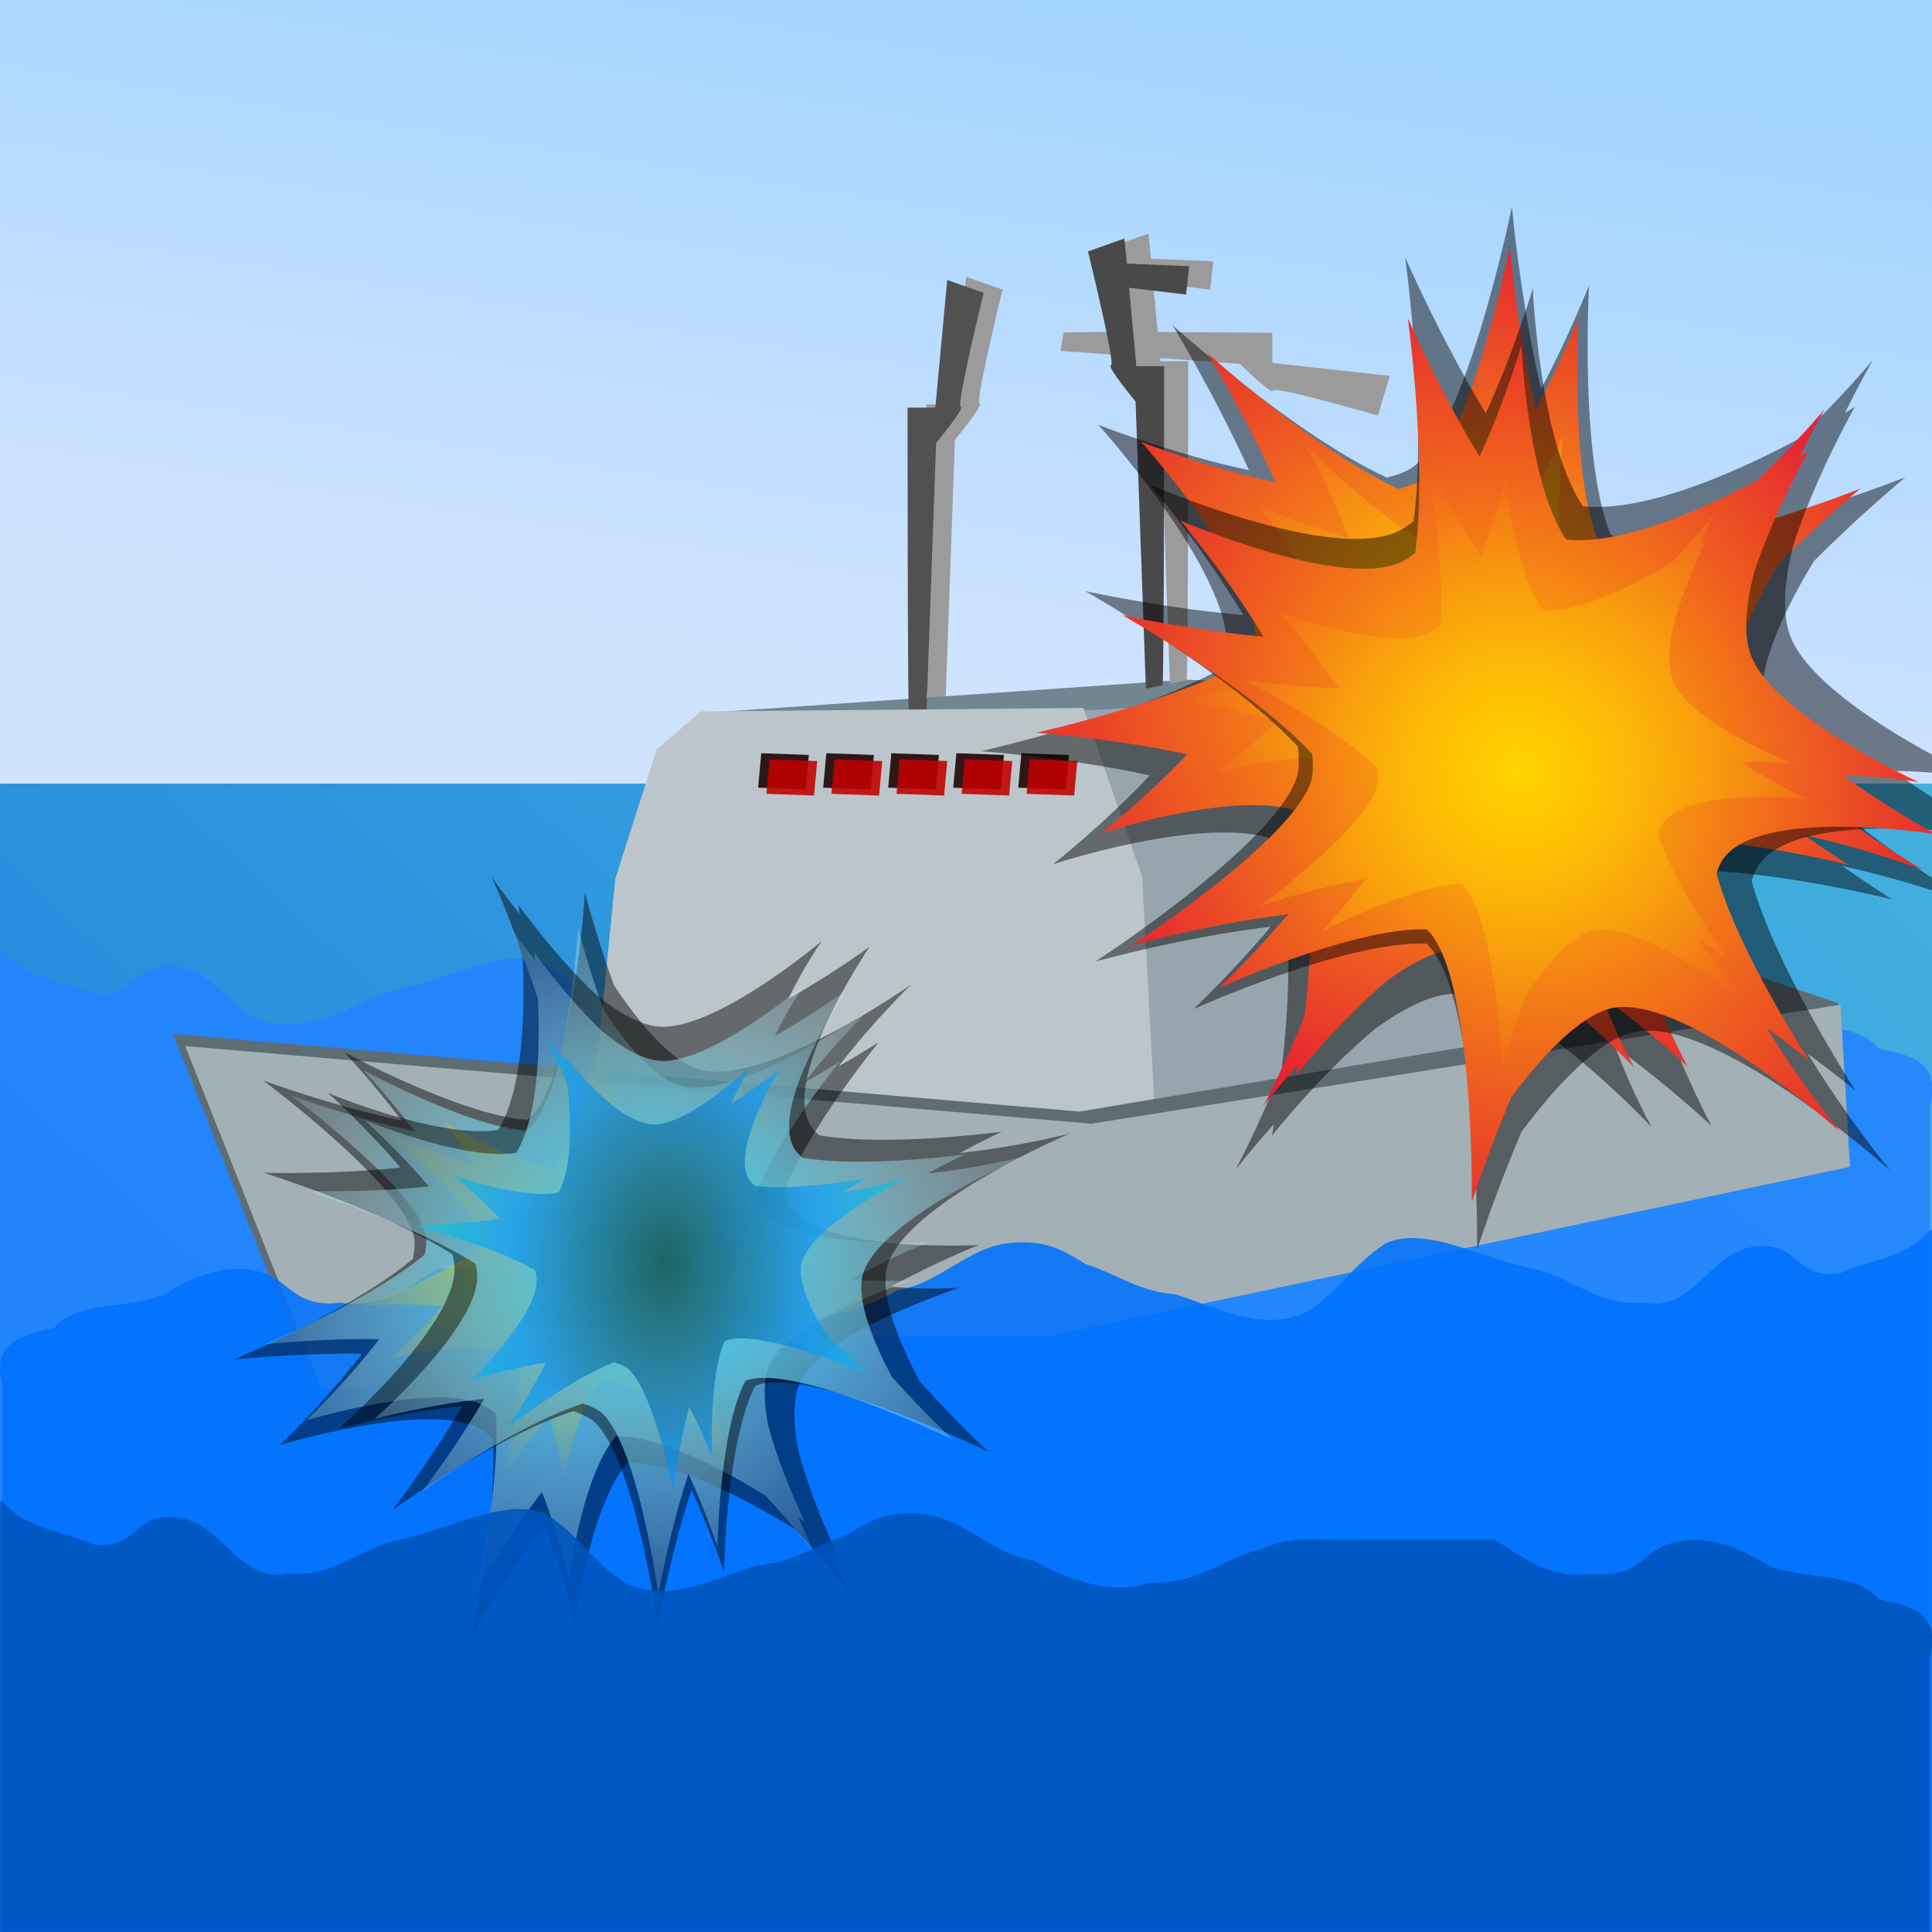 <?xml version="1.0"?>
<svg xmlns:rdf="http://www.w3.org/1999/02/22-rdf-syntax-ns#" xmlns="http://www.w3.org/2000/svg" xmlns:cc="http://creativecommons.org/ns#" xmlns:xlink="http://www.w3.org/1999/xlink" xmlns:dc="http://purl.org/dc/elements/1.1/" xmlns:svg="http://www.w3.org/2000/svg" id="svg2" viewBox="0 0 80 80" version="1.1">
  <title id="title5661">Pow</title>
  <defs id="defs4">
    <filter id="filter7822-1" color-interpolation-filters="sRGB">
      <feGaussianBlur id="feGaussianBlur7824-7" stdDeviation="4.025"/>
    </filter>
    <radialGradient id="radialGradient3945" gradientUnits="userSpaceOnUse" cy="815.24" cx="680.14" gradientTransform="matrix(1.213 -3.459e-7 3.8323e-7 1.344 -145.13 -280.73)" r="198.83">
      <stop id="stop7780-0" stop-color="#fc0" offset="0"/>
      <stop id="stop7782-9" stop-color="#e40039" stop-opacity=".965" offset="1"/>
    </radialGradient>
    <radialGradient id="radialGradient3947" gradientUnits="userSpaceOnUse" cy="815.24" cx="680.14" gradientTransform="matrix(1.495 .014 -.01 1.024 -328.72 -29.543)" r="136.7">
      <stop id="stop7792-8" stop-color="#ffd600" offset="0"/>
      <stop id="stop7794-8" stop-color="#fc0" stop-opacity="0" offset="1"/>
    </radialGradient>
    <linearGradient id="linearGradient4479" x1="69" gradientUnits="userSpaceOnUse" y1="10" gradientTransform="translate(468.57 623.79)" x2="7" y2="77">
      <stop id="stop3034" stop-color="#47b6de" offset="0"/>
      <stop id="stop3036" stop-color="#1e7fdd" offset="1"/>
    </linearGradient>
    <linearGradient id="linearGradient5015" x1="69" gradientUnits="userSpaceOnUse" y1="10" gradientTransform="matrix(1 0 0 .406 468.57 623.79)" x2="45.891" y2="71.034">
      <stop id="stop3040" stop-color="#a3d4ff" offset="0"/>
      <stop id="stop3044" stop-color="#cfe3ff" offset="1"/>
    </linearGradient>
    <radialGradient id="radialGradient5053" gradientUnits="userSpaceOnUse" cy="815.24" cx="680.14" gradientTransform="matrix(1.213 -3.459e-7 3.8323e-7 1.344 -145.13 -280.73)" r="198.83">
      <stop id="stop7384" stop-color="#2ad4ff" offset="0"/>
      <stop id="stop7386" stop-color="#fff" stop-opacity="0" offset="1"/>
    </radialGradient>
    <radialGradient id="radialGradient5059" gradientUnits="userSpaceOnUse" cy="815.24" cx="680.14" gradientTransform="matrix(1.495 .014 -.01 1.024 -328.72 -29.543)" r="136.7">
      <stop id="stop7573" stop-color="#141e00" offset="0"/>
      <stop id="stop7575" stop-color="#0094ff" offset=".618"/>
      <stop id="stop7577" stop-color="#00d1e1" offset="1"/>
    </radialGradient>
  </defs>
  <g id="layer1" transform="translate(-468.57 -623.79)">
    <rect id="rect3370" height="80" width="80" y="623.79" x="468.57" fill="url(#linearGradient4479)"/>
    <path id="path5112" fill-opacity=".882" fill="#2284ff" d="m468.67 663.15c0.998 1.206 2.48 1.196 3.714 1.781 1.913 0.32 1.711-1.469 3.716-1.071 1.665 0.274 2.438 2.694 4.373 2.29 1.924 0.147 2.847-0.97 4.614-1.406 2.027-0.37 4.469-1.818 6.123-1.044 1.443 0.958 1.835 1.899 3.24 2.825 1.855 0.886 3.773-0.202 5.462-0.719 1.533-0.107 2.533-0.904 3.714-1.25 0.978-0.604 1.635-1.015 3.162-0.875 1.696 0.166 2.956 1.724 4.609 1.938 1.332 0.755 3.245 1.472 4.775 0.906 2.056 0.078 3.053-1.03 4.759-1.438 1.156-0.572 2.67-0.271 4.032-0.344h5.502c1.229 0.79 2.368 1.677 4.034 1.406 1.232 0.159 1.749-0.276 2.489-0.875 1.423-0.987 3.329-0.428 4.775 0.531 1.51 0.628 3.67 0.252 4.588 1.406 1.43 0.283 2.588 0.589 2.122 2.436v34.143h-79.895v-40.641h0.094z"/>
    <rect id="rect5013" height="32.447" width="80" y="623.79" x="468.57" fill="url(#linearGradient5015)"/>
    <g id="g10901" transform="matrix(.092 0 0 .1 534.66 615.44)">
      <path id="path10891" fill="#9b9b9b" d="m-300.71 383.08c-0.714-1.429-0.714-132.14-0.714-132.14h12.5l5.357-52.857 16.429 5.357s-12.5 46.786-10.357 47.143c2.143 0.357-11.071 15-11.071 15l-4.643 118.93z"/>
      <path id="path10899" fill="#728691" d="m-399.52 378.59 214.66-13.637 145.46 5.051-229.81 38.386z"/>
      <path id="path10897" fill="#97a6ae" d="m-231.43 377.72 195.71-9.643 27.143 72.143 2.857 86.429-201.43 30z"/>
      <path id="path5063" fill="#515151" d="m-309.18 384.43c-0.714-1.429-0.714-132.14-0.714-132.14h12.5l5.357-52.857 16.429 5.357s-12.5 46.786-10.357 47.143c2.143 0.357-11.071 15-11.071 15l-4.643 118.93z"/>
      <path id="path10863" fill="#bcc6ca" d="m-450.71 533.08 9.286-85.714 18.571-53.571 20-15.714 172.14-1.429 26.429 70 5.714 97.857-35.714 11.429z"/>
      <path id="path5080" fill="#5d6d73" d="m-640.42 511.64 407.86 32.143 225-34.679 0.887-20.565 56.535-7.866 59.12 18.206-0.117 62.761-360 70-264.29 1.429-21.429 17.857-42.143 2.857z"/>
      <path id="path10861" fill="#a3b0b5" d="m-635 516.65 407.86 32.14 337.14-49.28l4.286 67.143-360 70-264.29 1.429-21.429 17.857-42.143 2.857z"/>
      <g id="g5082" transform="matrix(1.999 0 0 1.999 374.61 -381.08)" fill="#1c0000" fill-opacity=".882">
        <path id="path5084" d="m-360.71 388.43 10.714 0.357-0.714 7.143-10.714-0.357z"/>
        <path id="path5086" d="m-375.36 388.43 10.714 0.357-0.714 7.143-10.714-0.357z"/>
        <path id="path5088" d="m-331.43 388.43 10.714 0.357-0.714 7.143-10.714-0.357z"/>
        <path id="path5090" d="m-346.07 388.43 10.714 0.357-0.714 7.143-10.714-0.357z"/>
        <path id="path5092" d="m-316.79 388.43 10.714 0.357-0.714 7.143-10.714-0.357z"/>
        <path id="path5094" d="m-272.86 388.43 10.714 0.357-0.714 7.143-10.714-0.357z"/>
      </g>
      <g id="g10881" transform="matrix(1.999 0 0 1.999 378.36 -378.55)" fill="#c10000" fill-opacity=".882">
        <path id="path10865" d="m-360.71 388.43 10.714 0.357-0.714 7.143-10.714-0.357z"/>
        <path id="path10867" d="m-375.36 388.43 10.714 0.357-0.714 7.143-10.714-0.357z"/>
        <path id="path10869" d="m-331.43 388.43 10.714 0.357-0.714 7.143-10.714-0.357z"/>
        <path id="path10871" d="m-346.07 388.43 10.714 0.357-0.714 7.143-10.714-0.357z"/>
        <path id="path10875" d="m-316.79 388.43 10.714 0.357-0.714 7.143-10.714-0.357z"/>
        <path id="path10877" d="m-272.86 388.43 10.714 0.357-0.714 7.143-10.714-0.357z"/>
      </g>
      <path id="path10893" fill="#9b9b9b" d="m-184.29 365.22c0.714-1.429 0.714-132.14 0.714-132.14h-12.5l-3.289-32.456 25.672 2.816 1.358-11.733-28.045-1.089-1.054-10.395-16.429 5.357s12.5 46.786 10.357 47.143c-2.143 0.357 11.071 15 11.071 15l4.643 118.93z"/>
      <path id="path10895" fill="#9b9b9b" d="m-239.64 221.29c1.429-0.714 93.929 0 93.929 0v12.5l52.857 5.357-5.357 16.429s-46.786-12.5-47.143-10.357c-0.357 2.143-15-11.071-15-11.071l-80.714-5.357z"/>
      <path id="path5061" fill="#494949" d="m-195.12 367.25c0.714-1.429 0.714-132.14 0.714-132.14h-12.5l-3.289-32.456 25.672 2.816 1.358-11.733-28.045-1.089-1.054-10.395-16.429 5.357s12.5 46.786 10.357 47.143c-2.143 0.357 11.071 15 11.071 15l4.643 118.93z"/>
    </g>
    <g id="g3933" transform="matrix(.024 .051 -.051 .024 553.18 616.65)" fill-rule="evenodd">
      <g id="g13586" transform="matrix(1.428 .76 -.802 1.398 77.914 -1018)">
        <path id="path13588" opacity=".683" filter="url(#filter7822-1)" transform="matrix(1.122 0 0 1.122 -83.597 -99.375)" d="m753.78 611.58s-38.635 81.371-72.125 90.531c-15.44 4.223-41.508-6.937-61.469-17.562-20.67-18.162-36.969-35.563-36.969-35.563 0 0 44.177 91.108 32.844 118.31-0.048 0.114-0.106 0.23-0.156 0.344-30.496 14.173-99.719 13.656-99.719 13.656 0-0 21.54 7.267 43.344 17.406-34.847 10.197-72.562 15.469-72.562 15.469 0-0 97.365 14.869 110.03 37.437 1.333 2.376 2.46 5.021 3.375 7.875-13.902 38.054-54.5 90.094-54.5 90.094s27.329-18.986 56.031-33.906c-4.183 32.112-13.375 62.031-13.375 62.031s55.32-57.153 86.25-56.531c2.484 0.05 5.102 0.47 7.812 1.156 22.778 35.192 41.5 96.562 41.5 96.562s-0.206-36.786 4.281-69.062c21.486 17.888 39.031 37.531 39.031 37.531s-23.497-56.309-17.906-86.687c22.618-12.459 64.77-12.18 92.688-10.313 23.62 7.864 42.438 16.719 42.438 16.719s-8.395-5.774-19.625-14.656c2.977 0.354 4.75 0.594 4.75 0.594s-26.288-18.454-46.531-39.781c-9.006-10.797-15.676-21.794-16.75-31.5-3.147-28.429 47.438-82.719 47.438-82.719s-13.59 8.799-31.188 16.344c13.726-22.289 28.625-40.531 28.625-40.531s-73.41 45.276-97.562 26.875c-1.309-0.998-2.498-2.159-3.594-3.438-5.702-34.414 3.906-92.344 3.906-92.344 0-0-4.742 9.048-11.844 20.937 3.919-29.203 11.531-55.281 11.531-55.281z"/>
        <g id="g13590">
          <path id="path13592" fill="url(#radialGradient3945)" d="m748.12 611.58c-0 0-38.635 81.371-72.125 90.531-15.44 4.223-41.509-6.937-61.469-17.562-20.67-18.162-36.969-35.563-36.969-35.563-0 0 44.177 91.108 32.844 118.31-0.048 0.114-0.106 0.23-0.156 0.344-30.496 14.173-99.719 13.656-99.719 13.656-0-0 21.54 7.266 43.344 17.406-34.847 10.197-72.562 15.469-72.562 15.469-0-0 97.365 14.869 110.03 37.437 1.333 2.376 2.46 5.021 3.375 7.875-13.902 38.054-54.5 90.094-54.5 90.094s27.329-18.986 56.031-33.906c-4.183 32.112-13.375 62.031-13.375 62.031s55.32-57.153 86.25-56.531c2.484 0.05 5.102 0.47 7.812 1.156 22.778 35.192 41.5 96.563 41.5 96.563-0 0-0.206-36.786 4.281-69.063 21.486 17.888 39.031 37.531 39.031 37.531s-23.497-56.309-17.906-86.687c22.618-12.459 64.77-12.18 92.688-10.313 23.62 7.864 42.438 16.719 42.438 16.719s-8.395-5.774-19.625-14.656c2.977 0.354 4.75 0.594 4.75 0.594-0 0-26.288-18.454-46.531-39.781-9.006-10.797-15.676-21.794-16.75-31.5-3.147-28.429 47.438-82.719 47.438-82.719-0 0-13.59 8.799-31.188 16.344 13.726-22.289 28.625-40.531 28.625-40.531 0 0-73.41 45.276-97.562 26.875-1.309-0.998-2.498-2.159-3.594-3.438-5.702-34.414 3.906-92.344 3.906-92.344 0-0-4.742 9.048-11.844 20.937 3.919-29.203 11.531-55.281 11.531-55.281z"/>
          <path id="path13594" opacity=".611" fill="url(#radialGradient3947)" d="m734.1 677.76c-0 0-29.494 54.455-52.82 59.523-10.755 2.336-28.244-6.277-41.56-14.3-13.529-13.223-24.083-25.764-24.083-25.764-0 0 27.006 64.162 18.232 82.425-0.037 0.077-0.081 0.154-0.12 0.23-21.454 8.618-68.96 5.738-68.96 5.738-0-0 14.523 5.775 29.122 13.531-24.296 5.729-50.382 7.973-50.382 7.973-0-0 66.303 13.76 74.176 29.717 0.829 1.68 1.506 3.537 2.03 5.53-10.933 25.619-40.704 59.865-40.704 59.865s19.455-12.038 39.705-21.234c-4.044 21.894-11.446 42.099-11.446 42.099s40.065-37.22 61.277-35.665c1.704 0.125 3.486 0.509 5.322 1.079 14.355 24.992 24.969 67.809 24.969 67.809-0 0 1.2-25.263 5.459-47.258 14.099 13.065 25.428 27.191 25.428 27.191s-14.077-39.516-9.131-60.168c15.983-7.729 44.912-5.999 64.01-3.699 15.929 6.261 28.525 13.026 28.525 13.026s-5.553-4.27-12.939-10.778c2.031 0.352 3.239 0.581 3.239 0.581-0 0-17.375-13.628-30.495-29.009-5.789-7.741-9.967-15.535-10.35-22.237-1.124-19.632 35.586-55.06 35.586-55.06s-9.651 5.545-22.008 10.083c10.236-14.802 21.131-26.782 21.131-26.782 0 0-52.051 28.406-67.962 14.892-0.863-0.733-1.636-1.574-2.342-2.491-2.659-23.835 6.051-63.256 6.051-63.256 0-0-3.586 6.039-8.895 13.942 3.756-19.906 9.934-37.532 9.934-37.532z"/>
        </g>
      </g>
      <g id="g7828" transform="matrix(.036 -1.572 -1.657 -.034 1789.6 1739.9)">
        <path id="path7804" opacity=".683" filter="url(#filter7822-1)" transform="matrix(1.122 0 0 1.122 -83.597 -99.375)" d="m753.78 611.58s-38.635 81.371-72.125 90.531c-15.44 4.223-41.508-6.937-61.469-17.562-20.67-18.162-36.969-35.563-36.969-35.563 0 0 44.177 91.108 32.844 118.31-0.048 0.114-0.106 0.23-0.156 0.344-30.496 14.173-99.719 13.656-99.719 13.656 0-0 21.54 7.267 43.344 17.406-34.847 10.197-72.562 15.469-72.562 15.469 0-0 97.365 14.869 110.03 37.437 1.333 2.376 2.46 5.021 3.375 7.875-13.902 38.054-54.5 90.094-54.5 90.094s27.329-18.986 56.031-33.906c-4.183 32.112-13.375 62.031-13.375 62.031s55.32-57.153 86.25-56.531c2.484 0.05 5.102 0.47 7.812 1.156 22.778 35.192 41.5 96.562 41.5 96.562s-0.206-36.786 4.281-69.062c21.486 17.888 39.031 37.531 39.031 37.531s-23.497-56.309-17.906-86.687c22.618-12.459 64.77-12.18 92.688-10.313 23.62 7.864 42.438 16.719 42.438 16.719s-8.395-5.774-19.625-14.656c2.977 0.354 4.75 0.594 4.75 0.594s-26.288-18.454-46.531-39.781c-9.006-10.797-15.676-21.794-16.75-31.5-3.147-28.429 47.438-82.719 47.438-82.719s-13.59 8.799-31.188 16.344c13.726-22.289 28.625-40.531 28.625-40.531s-73.41 45.276-97.562 26.875c-1.309-0.998-2.498-2.159-3.594-3.438-5.702-34.414 3.906-92.344 3.906-92.344 0-0-4.742 9.048-11.844 20.937 3.919-29.203 11.531-55.281 11.531-55.281z"/>
        <g id="g7798">
          <path id="path7773" fill="url(#radialGradient3945)" d="m748.12 611.58c-0 0-38.635 81.371-72.125 90.531-15.44 4.223-41.509-6.937-61.469-17.562-20.67-18.162-36.969-35.563-36.969-35.563-0 0 44.177 91.108 32.844 118.31-0.048 0.114-0.106 0.23-0.156 0.344-30.496 14.173-99.719 13.656-99.719 13.656-0-0 21.54 7.266 43.344 17.406-34.847 10.197-72.562 15.469-72.562 15.469-0-0 97.365 14.869 110.03 37.437 1.333 2.376 2.46 5.021 3.375 7.875-13.902 38.054-54.5 90.094-54.5 90.094s27.329-18.986 56.031-33.906c-4.183 32.112-13.375 62.031-13.375 62.031s55.32-57.153 86.25-56.531c2.484 0.05 5.102 0.47 7.812 1.156 22.778 35.192 41.5 96.563 41.5 96.563-0 0-0.206-36.786 4.281-69.063 21.486 17.888 39.031 37.531 39.031 37.531s-23.497-56.309-17.906-86.687c22.618-12.459 64.77-12.18 92.688-10.313 23.62 7.864 42.438 16.719 42.438 16.719s-8.395-5.774-19.625-14.656c2.977 0.354 4.75 0.594 4.75 0.594-0 0-26.288-18.454-46.531-39.781-9.006-10.797-15.676-21.794-16.75-31.5-3.147-28.429 47.438-82.719 47.438-82.719-0 0-13.59 8.799-31.188 16.344 13.726-22.289 28.625-40.531 28.625-40.531 0 0-73.41 45.276-97.562 26.875-1.309-0.998-2.498-2.159-3.594-3.438-5.702-34.414 3.906-92.344 3.906-92.344 0-0-4.742 9.048-11.844 20.937 3.919-29.203 11.531-55.281 11.531-55.281z"/>
          <path id="path7786" opacity=".611" fill="url(#radialGradient3947)" d="m734.1 677.76c-0 0-29.494 54.455-52.82 59.523-10.755 2.336-28.244-6.277-41.56-14.3-13.529-13.223-24.083-25.764-24.083-25.764-0 0 27.006 64.162 18.232 82.425-0.037 0.077-0.081 0.154-0.12 0.23-21.454 8.618-68.96 5.738-68.96 5.738-0-0 14.523 5.775 29.122 13.531-24.296 5.729-50.382 7.973-50.382 7.973-0-0 66.303 13.76 74.176 29.717 0.829 1.68 1.506 3.537 2.03 5.53-10.933 25.619-40.704 59.865-40.704 59.865s19.455-12.038 39.705-21.234c-4.044 21.894-11.446 42.099-11.446 42.099s40.065-37.22 61.277-35.665c1.704 0.125 3.486 0.509 5.322 1.079 14.355 24.992 24.969 67.809 24.969 67.809-0 0 1.2-25.263 5.459-47.258 14.099 13.065 25.428 27.191 25.428 27.191s-14.077-39.516-9.131-60.168c15.983-7.729 44.912-5.999 64.01-3.699 15.929 6.261 28.525 13.026 28.525 13.026s-5.553-4.27-12.939-10.778c2.031 0.352 3.239 0.581 3.239 0.581-0 0-17.375-13.628-30.495-29.009-5.789-7.741-9.967-15.535-10.35-22.237-1.124-19.632 35.586-55.06 35.586-55.06s-9.651 5.545-22.008 10.083c10.236-14.802 21.131-26.782 21.131-26.782 0 0-52.051 28.406-67.962 14.892-0.863-0.733-1.636-1.574-2.342-2.491-2.659-23.835 6.051-63.256 6.051-63.256 0-0-3.586 6.039-8.895 13.942 3.756-19.906 9.934-37.532 9.934-37.532z"/>
        </g>
      </g>
    </g>
    <path id="rect5096" fill-opacity=".882" fill="#0071fd" d="m548.48 674.73c-0.998 1.206-2.48 1.196-3.714 1.781-1.913 0.32-1.711-1.469-3.716-1.071-1.665 0.274-2.438 2.694-4.373 2.29-1.924 0.147-2.847-0.97-4.614-1.406-2.027-0.37-4.469-1.818-6.123-1.044-1.443 0.958-1.835 1.899-3.24 2.825-1.855 0.886-3.773-0.202-5.462-0.719-1.533-0.107-2.533-0.904-3.714-1.25-0.978-0.604-1.635-1.015-3.162-0.875-1.696 0.166-2.956 1.724-4.609 1.938-1.332 0.755-3.245 1.472-4.775 0.906-2.056 0.078-3.053-1.03-4.759-1.438-1.156-0.572-2.67-0.271-4.032-0.344h-5.502c-1.229 0.79-2.368 1.677-4.034 1.406-1.232 0.159-1.749-0.276-2.489-0.875-1.423-0.987-3.329-0.428-4.775 0.531-1.51 0.628-3.67 0.252-4.588 1.406-1.43 0.283-2.588 0.589-2.122 2.436v22.564h79.895v-29.062h-0.094z"/>
    <g id="g5031" transform="matrix(.044 0 0 .044 475.69 647.77)" fill-rule="evenodd">
      <g id="g5033" transform="matrix(1.428 .76 -.802 1.398 77.914 -1018)">
        <path id="path5035" opacity=".683" filter="url(#filter7822-1)" transform="matrix(1.122 0 0 1.122 -83.597 -99.375)" d="m753.78 611.58s-38.635 81.371-72.125 90.531c-15.44 4.223-41.508-6.937-61.469-17.562-20.67-18.162-36.969-35.563-36.969-35.563 0 0 44.177 91.108 32.844 118.31-0.048 0.114-0.106 0.23-0.156 0.344-30.496 14.173-99.719 13.656-99.719 13.656 0-0 21.54 7.267 43.344 17.406-34.847 10.197-72.562 15.469-72.562 15.469 0-0 97.365 14.869 110.03 37.437 1.333 2.376 2.46 5.021 3.375 7.875-13.902 38.054-54.5 90.094-54.5 90.094s27.329-18.986 56.031-33.906c-4.183 32.112-13.375 62.031-13.375 62.031s55.32-57.153 86.25-56.531c2.484 0.05 5.102 0.47 7.812 1.156 22.778 35.192 41.5 96.562 41.5 96.562s-0.206-36.786 4.281-69.062c21.486 17.888 39.031 37.531 39.031 37.531s-23.497-56.309-17.906-86.687c22.618-12.459 64.77-12.18 92.688-10.313 23.62 7.864 42.438 16.719 42.438 16.719s-8.395-5.774-19.625-14.656c2.977 0.354 4.75 0.594 4.75 0.594s-26.288-18.454-46.531-39.781c-9.006-10.797-15.676-21.794-16.75-31.5-3.147-28.429 47.438-82.719 47.438-82.719s-13.59 8.799-31.188 16.344c13.726-22.289 28.625-40.531 28.625-40.531s-73.41 45.276-97.562 26.875c-1.309-0.998-2.498-2.159-3.594-3.438-5.702-34.414 3.906-92.344 3.906-92.344 0-0-4.742 9.048-11.844 20.937 3.919-29.203 11.531-55.281 11.531-55.281z"/>
        <g id="g5037">
          <path id="path5039" fill="url(#radialGradient5053)" d="m748.12 611.58c-0 0-38.635 81.371-72.125 90.531-15.44 4.223-41.509-6.937-61.469-17.562-20.67-18.162-36.969-35.563-36.969-35.563-0 0 44.177 91.108 32.844 118.31-0.048 0.114-0.106 0.23-0.156 0.344-30.496 14.173-99.719 13.656-99.719 13.656-0-0 21.54 7.266 43.344 17.406-34.847 10.197-72.562 15.469-72.562 15.469-0-0 97.365 14.869 110.03 37.437 1.333 2.376 2.46 5.021 3.375 7.875-13.902 38.054-54.5 90.094-54.5 90.094s27.329-18.986 56.031-33.906c-4.183 32.112-13.375 62.031-13.375 62.031s55.32-57.153 86.25-56.531c2.484 0.05 5.102 0.47 7.812 1.156 22.778 35.192 41.5 96.563 41.5 96.563-0 0-0.206-36.786 4.281-69.063 21.486 17.888 39.031 37.531 39.031 37.531s-23.497-56.309-17.906-86.687c22.618-12.459 64.77-12.18 92.688-10.313 23.62 7.864 42.438 16.719 42.438 16.719s-8.395-5.774-19.625-14.656c2.977 0.354 4.75 0.594 4.75 0.594-0 0-26.288-18.454-46.531-39.781-9.006-10.797-15.676-21.794-16.75-31.5-3.147-28.429 47.438-82.719 47.438-82.719-0 0-13.59 8.799-31.188 16.344 13.726-22.289 28.625-40.531 28.625-40.531 0 0-73.41 45.276-97.562 26.875-1.309-0.998-2.498-2.159-3.594-3.438-5.702-34.414 3.906-92.344 3.906-92.344 0-0-4.742 9.048-11.844 20.937 3.919-29.203 11.531-55.281 11.531-55.281z"/>
          <path id="path5041" opacity=".611" fill="url(#radialGradient3947)" d="m734.1 677.76c-0 0-29.494 54.455-52.82 59.523-10.755 2.336-28.244-6.277-41.56-14.3-13.529-13.223-24.083-25.764-24.083-25.764-0 0 27.006 64.162 18.232 82.425-0.037 0.077-0.081 0.154-0.12 0.23-21.454 8.618-68.96 5.738-68.96 5.738-0-0 14.523 5.775 29.122 13.531-24.296 5.729-50.382 7.973-50.382 7.973-0-0 66.303 13.76 74.176 29.717 0.829 1.68 1.506 3.537 2.03 5.53-10.933 25.619-40.704 59.865-40.704 59.865s19.455-12.038 39.705-21.234c-4.044 21.894-11.446 42.099-11.446 42.099s40.065-37.22 61.277-35.665c1.704 0.125 3.486 0.509 5.322 1.079 14.355 24.992 24.969 67.809 24.969 67.809-0 0 1.2-25.263 5.459-47.258 14.099 13.065 25.428 27.191 25.428 27.191s-14.077-39.516-9.131-60.168c15.983-7.729 44.912-5.999 64.01-3.699 15.929 6.261 28.525 13.026 28.525 13.026s-5.553-4.27-12.939-10.778c2.031 0.352 3.239 0.581 3.239 0.581-0 0-17.375-13.628-30.495-29.009-5.789-7.741-9.967-15.535-10.35-22.237-1.124-19.632 35.586-55.06 35.586-55.06s-9.651 5.545-22.008 10.083c10.236-14.802 21.131-26.782 21.131-26.782 0 0-52.051 28.406-67.962 14.892-0.863-0.733-1.636-1.574-2.342-2.491-2.659-23.835 6.051-63.256 6.051-63.256 0-0-3.586 6.039-8.895 13.942 3.756-19.906 9.934-37.532 9.934-37.532z"/>
        </g>
      </g>
      <g id="g5043" transform="matrix(.036 -1.572 -1.657 -.034 1789.6 1739.9)">
        <path id="path5045" opacity=".683" filter="url(#filter7822-1)" transform="matrix(1.122 0 0 1.122 -83.597 -99.375)" d="m753.78 611.58s-38.635 81.371-72.125 90.531c-15.44 4.223-41.508-6.937-61.469-17.562-20.67-18.162-36.969-35.563-36.969-35.563 0 0 44.177 91.108 32.844 118.31-0.048 0.114-0.106 0.23-0.156 0.344-30.496 14.173-99.719 13.656-99.719 13.656 0-0 21.54 7.267 43.344 17.406-34.847 10.197-72.562 15.469-72.562 15.469 0-0 97.365 14.869 110.03 37.437 1.333 2.376 2.46 5.021 3.375 7.875-13.902 38.054-54.5 90.094-54.5 90.094s27.329-18.986 56.031-33.906c-4.183 32.112-13.375 62.031-13.375 62.031s55.32-57.153 86.25-56.531c2.484 0.05 5.102 0.47 7.812 1.156 22.778 35.192 41.5 96.562 41.5 96.562s-0.206-36.786 4.281-69.062c21.486 17.888 39.031 37.531 39.031 37.531s-23.497-56.309-17.906-86.687c22.618-12.459 64.77-12.18 92.688-10.313 23.62 7.864 42.438 16.719 42.438 16.719s-8.395-5.774-19.625-14.656c2.977 0.354 4.75 0.594 4.75 0.594s-26.288-18.454-46.531-39.781c-9.006-10.797-15.676-21.794-16.75-31.5-3.147-28.429 47.438-82.719 47.438-82.719s-13.59 8.799-31.188 16.344c13.726-22.289 28.625-40.531 28.625-40.531s-73.41 45.276-97.562 26.875c-1.309-0.998-2.498-2.159-3.594-3.438-5.702-34.414 3.906-92.344 3.906-92.344 0-0-4.742 9.048-11.844 20.937 3.919-29.203 11.531-55.281 11.531-55.281z"/>
        <g id="g5047">
          <path id="path5049" fill="url(#radialGradient5053)" d="m748.12 611.58c-0 0-38.635 81.371-72.125 90.531-15.44 4.223-41.509-6.937-61.469-17.562-20.67-18.162-36.969-35.563-36.969-35.563-0 0 44.177 91.108 32.844 118.31-0.048 0.114-0.106 0.23-0.156 0.344-30.496 14.173-99.719 13.656-99.719 13.656-0-0 21.54 7.266 43.344 17.406-34.847 10.197-72.562 15.469-72.562 15.469-0-0 97.365 14.869 110.03 37.437 1.333 2.376 2.46 5.021 3.375 7.875-13.902 38.054-54.5 90.094-54.5 90.094s27.329-18.986 56.031-33.906c-4.183 32.112-13.375 62.031-13.375 62.031s55.32-57.153 86.25-56.531c2.484 0.05 5.102 0.47 7.812 1.156 22.778 35.192 41.5 96.563 41.5 96.563-0 0-0.206-36.786 4.281-69.063 21.486 17.888 39.031 37.531 39.031 37.531s-23.497-56.309-17.906-86.687c22.618-12.459 64.77-12.18 92.688-10.313 23.62 7.864 42.438 16.719 42.438 16.719s-8.395-5.774-19.625-14.656c2.977 0.354 4.75 0.594 4.75 0.594-0 0-26.288-18.454-46.531-39.781-9.006-10.797-15.676-21.794-16.75-31.5-3.147-28.429 47.438-82.719 47.438-82.719-0 0-13.59 8.799-31.188 16.344 13.726-22.289 28.625-40.531 28.625-40.531 0 0-73.41 45.276-97.562 26.875-1.309-0.998-2.498-2.159-3.594-3.438-5.702-34.414 3.906-92.344 3.906-92.344 0-0-4.742 9.048-11.844 20.937 3.919-29.203 11.531-55.281 11.531-55.281z"/>
          <path id="path5051" opacity=".611" fill="url(#radialGradient5059)" d="m734.1 677.76c-0 0-29.494 54.455-52.82 59.523-10.755 2.336-28.244-6.277-41.56-14.3-13.529-13.223-24.083-25.764-24.083-25.764-0 0 27.006 64.162 18.232 82.425-0.037 0.077-0.081 0.154-0.12 0.23-21.454 8.618-68.96 5.738-68.96 5.738-0-0 14.523 5.775 29.122 13.531-24.296 5.729-50.382 7.973-50.382 7.973-0-0 66.303 13.76 74.176 29.717 0.829 1.68 1.506 3.537 2.03 5.53-10.933 25.619-40.704 59.865-40.704 59.865s19.455-12.038 39.705-21.234c-4.044 21.894-11.446 42.099-11.446 42.099s40.065-37.22 61.277-35.665c1.704 0.125 3.486 0.509 5.322 1.079 14.355 24.992 24.969 67.809 24.969 67.809-0 0 1.2-25.263 5.459-47.258 14.099 13.065 25.428 27.191 25.428 27.191s-14.077-39.516-9.131-60.168c15.983-7.729 44.912-5.999 64.01-3.699 15.929 6.261 28.525 13.026 28.525 13.026s-5.553-4.27-12.939-10.778c2.031 0.352 3.239 0.581 3.239 0.581-0 0-17.375-13.628-30.495-29.009-5.789-7.741-9.967-15.535-10.35-22.237-1.124-19.632 35.586-55.06 35.586-55.06s-9.651 5.545-22.008 10.083c10.236-14.802 21.131-26.782 21.131-26.782 0 0-52.051 28.406-67.962 14.892-0.863-0.733-1.636-1.574-2.342-2.491-2.659-23.835 6.051-63.256 6.051-63.256 0-0-3.586 6.039-8.895 13.942 3.756-19.906 9.934-37.532 9.934-37.532z"/>
        </g>
      </g>
    </g>
    <path id="path5110" fill-opacity=".882" fill="#0054bd" d="m468.67 685.95c0.998 1.206 2.48 1.196 3.714 1.781 1.913 0.32 1.711-1.469 3.716-1.071 1.665 0.274 2.438 2.694 4.373 2.29 1.924 0.147 2.847-0.97 4.614-1.406 2.027-0.37 4.469-1.818 6.123-1.044 1.443 0.958 1.835 1.899 3.24 2.825 1.855 0.886 3.773-0.202 5.462-0.719 1.533-0.107 2.533-0.904 3.714-1.25 0.978-0.604 1.635-1.015 3.162-0.875 1.696 0.166 2.956 1.724 4.609 1.938 1.332 0.755 3.245 1.472 4.775 0.906 2.056 0.078 3.053-1.03 4.759-1.438 1.156-0.572 2.67-0.271 4.032-0.344h5.502c1.229 0.79 2.368 1.677 4.034 1.406 1.232 0.159 1.749-0.276 2.489-0.875 1.423-0.987 3.329-0.428 4.775 0.531 1.51 0.628 3.67 0.252 4.588 1.406 1.43 0.283 2.588 0.589 2.122 2.436v11.339h-79.895v-17.837h0.094z"/>
  </g>
</svg>

